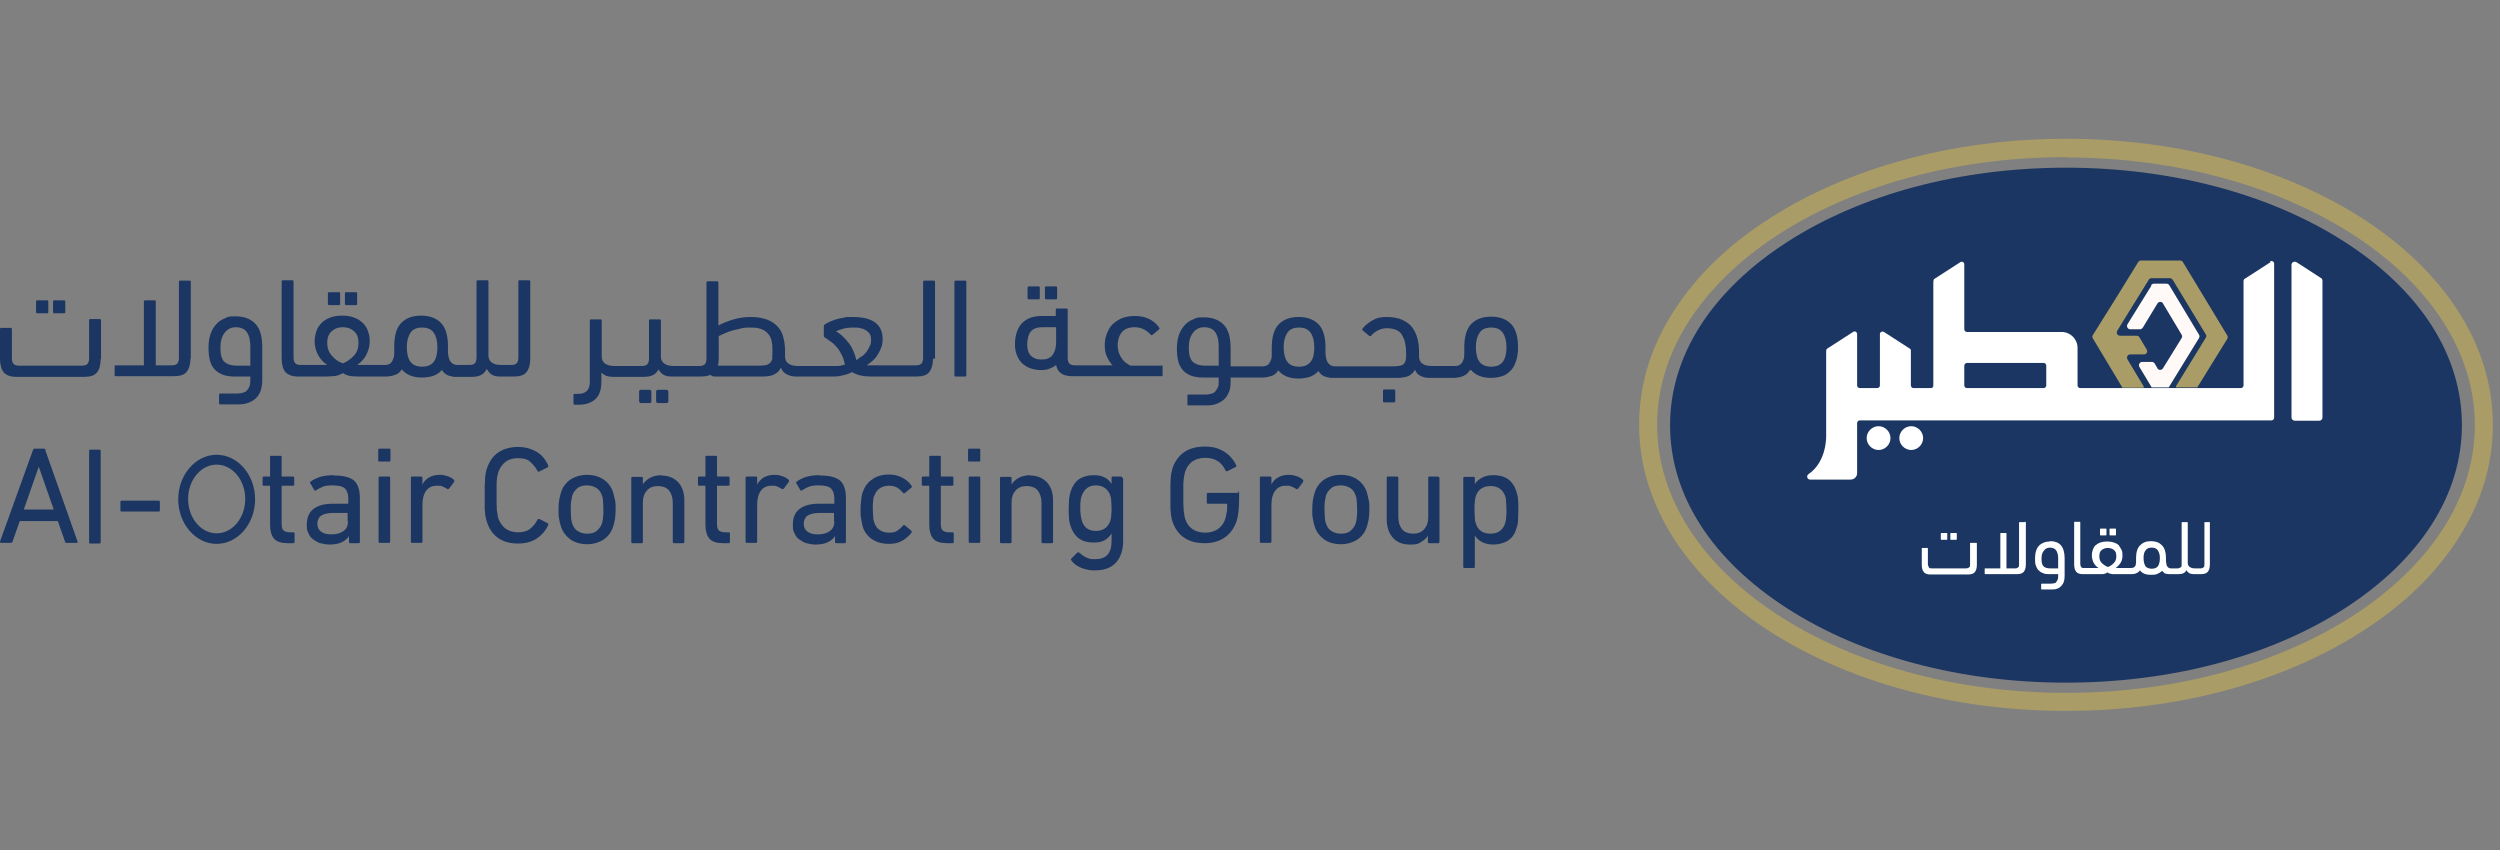 <?xml version="1.0" encoding="UTF-8"?>
<svg id="Layer_1" xmlns="http://www.w3.org/2000/svg" version="1.1" viewBox="0 0 735 250">
  <rect x="0" y="0" width="735" height="250" fill="#808080" stroke="none"/>
  <!-- Generator: Adobe Illustrator 29.3.1, SVG Export Plug-In . SVG Version: 2.1.0 Build 151)  -->
  <defs>
    <style>
      .st0 {
        fill: #a99c67;
      }

      .st1 {
        fill: #fff9f8;
      }

      .st2 {
        fill: #fff;
      }

      .st3 {
        fill: #1b3662;
      }
    </style>
  </defs>
  <g>
    <path class="st3" d="M607.4,200.7c-30.9,0-60-7.7-81.9-21.8-22.3-14.3-34.5-33.4-34.5-53.9s12.3-39.6,34.5-53.9c21.9-14.1,51-21.8,81.9-21.8s60,7.7,81.9,21.8c22.3,14.3,34.5,33.4,34.5,53.9s-12.3,39.6-34.5,53.9c-21.9,14.1-51,21.8-81.9,21.8"/>
    <path class="st0" d="M607.4,40.8c-33.1,0-64.3,8.5-87.9,23.9-11.7,7.6-20.9,16.6-27.3,26.6-6.9,10.6-10.3,21.9-10.3,33.6s3.5,23,10.3,33.6c6.5,10,15.7,19,27.3,26.6,23.6,15.4,54.8,23.9,87.9,23.9s64.3-8.5,87.9-23.9c11.7-7.6,20.9-16.6,27.3-26.6,6.9-10.6,10.3-21.9,10.3-33.6s-3.5-23-10.3-33.6c-6.5-10-15.7-19-27.3-26.6-23.6-15.4-54.8-23.9-87.9-23.9M607.4,46.3c66.4,0,120.2,35.3,120.2,78.7s-53.8,78.7-120.2,78.7-120.2-35.3-120.2-78.8,53.8-78.7,120.2-78.7"/>
    <path class="st2" d="M682.3,81.7l-7.1-4.6c-.7-.4-1.5,0-1.5.8v44.8c0,.6.5,1,1,1h7.1c.6,0,1-.4,1-1v-40.2c0-.3-.2-.7-.5-.8"/>
    <path class="st2" d="M555.8,128.8c0,1.9-1.6,3.5-3.5,3.5s-3.5-1.6-3.5-3.5,1.6-3.5,3.5-3.5,3.5,1.6,3.5,3.5"/>
    <path class="st2" d="M565.4,128.8c0,1.9-1.6,3.5-3.5,3.5s-3.5-1.6-3.5-3.5,1.6-3.5,3.5-3.5,3.5,1.6,3.5,3.5"/>
    <path class="st2" d="M601.6,113.3c0,.4-.3.8-.8.8h-22.5c-.4,0-.8-.3-.8-.8v-5.8c0-.4.4-.8.8-.8h22.5c.4,0,.8.3.8.8v5.8ZM667.5,77.1l-7.6,4.9c-.2.1-.3.4-.3.6v30.7c0,.4-.3.8-.8.8h-47.2c-.4,0-.8-.3-.8-.8v-11c0-2.6-2.1-4.7-4.7-4.7h-27.8c-.4,0-.8-.3-.8-.8v-19.1c0-.6-.7-1-1.2-.6l-7.6,4.9c-.2.1-.3.4-.3,1.4v30c0,.4-.3.7-.7.7h-5.1c-.4,0-.8-.3-.8-.8v-10.2c0-.3-.1-.5-.3-.6l-7.6-4.9c-.5-.3-1.2,0-1.2.6v15.1c0,.4-.3.8-.8.8h-5.1c-.4,0-.8-.3-.8-.8v-15.1c0-.6-.7-1-1.2-.6l-7.6,4.9c-.2.1-.3.4-.3.6v24.7s.4,7.8-5.2,11.6c-.7.5-.4,1.6.5,1.6h11.9c1,0,1.9-.8,1.9-1.9v-14.7c0-.4.3-.8.8-.8h121c.4,0,.8-.3.8-.8v-45.3c0-.6-.7-1-1.2-.6"/>
    <path class="st0" d="M654.9,99.5l-8.9,14.4c0,0,0,0-.2,0h-5.9c-.1,0-.2-.2-.2-.3l8.8-14.3c.2-.3.2-.7,0-1l-9.7-16c-.2-.3-.5-.5-.8-.5h-5.5c-.3,0-.7.2-.8.5l-6.5,10.5-2.7,4.4c-.4.7,0,1.5.8,1.5h4.9c.3,0,.7.2.8.5l2.1,3.5c.4.7,0,1.5-.8,1.5h-4c-.8,0-1.2.8-.8,1.5l4.8,8c0,.1,0,.3-.2.3h-5.9c0,0-.1,0-.2,0l-8.7-14.5c-.2-.3-.2-.7,0-1l6.7-10.7,6.6-10.7c.2-.3.5-.5.8-.5h11.6c.3,0,.7.2.8.5l13,21.5c.2.3.2.7,0,1"/>
    <path class="st1" d="M632.5,84l-7,11.3c-.4.6,0,1.5.8,1.5h2.9c.3,0,.6-.2.8-.5l4.3-7.1c.4-.6,1.3-.6,1.6,0l5.5,9.2c.2.3.2.7,0,1l-5.5,8.9c-.4.6-1.3.6-1.6,0l-.8-1.4c-.2-.3-.5-.5-.8-.5h-2.9c-.7,0-1.2.8-.8,1.5l3.6,6s0,0,.1,0h4.8c0,0,.1,0,.1,0l8.9-14.5c.2-.3.2-.7,0-1l-8.7-14.5c-.2-.3-.5-.5-.8-.5h-3.8c-.3,0-.6.2-.8.5"/>
    <path class="st2" d="M580.8,159.6h-1.4c-.2,0-.2,0-.2.2v6.1c0,.5,0,.8-.3.9-.2.2-.5.3-.8.3h-10.2c-.4,0-.7,0-.8-.3s-.3-.5-.3-.9v-4.6c0-.1,0-.2-.2-.2h-1.4c-.2,0-.2,0-.2.2v4.7c0,1,.2,1.7.6,2.2.4.5,1.1.7,2,.7h10.9c1,0,1.7-.2,2.1-.7.4-.5.6-1.2.6-2.2v-6.2c0-.1,0-.2-.2-.2"/>
    <path class="st2" d="M570.8,158.7h1.5c.1,0,.2,0,.2-.2v-1.6c0-.1,0-.2-.2-.2h-1.5c-.1,0-.2,0-.2.2v1.6c0,.1,0,.2.2.2"/>
    <path class="st2" d="M573.6,158.7h1.5c.1,0,.2,0,.2-.2v-1.6c0-.1,0-.2-.2-.2h-1.5c-.1,0-.2,0-.2.2v1.6c0,.1,0,.2.2.2"/>
    <path class="st2" d="M595.2,153.5h-1.4c-.2,0-.2,0-.2.2v12.2c0,.5,0,.8-.3.9-.2.2-.4.3-.8.3h-2.6v-10.2c0-.2,0-.2-.2-.2h-1.4c-.1,0-.2,0-.2.2v10.2h-4.4c-.2,0-.2,0-.2.2v1.3c0,.1,0,.2.2.2h9.3c.9,0,1.6-.2,2-.7s.6-1.2.6-2.2v-12.3c0-.1,0-.2-.2-.2"/>
    <path class="st2" d="M605,167.1h-2.3c-.8,0-1.5-.2-1.9-.6-.4-.4-.6-1.1-.6-2.2s.2-1.8.7-2.4c.4-.6,1-.9,1.8-.9s1.5.3,1.8.8c.4.6.6,1.3.6,2.3v3h0ZM602.6,159.2c-.6,0-1.2.1-1.7.3-.5.2-1,.5-1.4.9-.4.4-.7.9-.9,1.6-.2.6-.3,1.4-.3,2.2s0,1.6.3,2.2c.2.6.5,1.1.9,1.4.4.4.8.6,1.4.8.5.2,1.1.2,1.8.2h2.4v.6c0,.4,0,.8-.2,1.1s-.3.5-.4.7c-.2.2-.4.3-.7.3s-.5.1-.8.1h-2.7c-.1,0-.2,0-.2.2v1.3c0,.1,0,.2.2.2h2.8c.6,0,1.1,0,1.6-.2.5-.1.9-.4,1.2-.7s.6-.7.8-1.2.3-1.1.3-1.8v-5.3c0-1.7-.4-3-1.1-3.8s-1.8-1.2-3.1-1.2"/>
    <path class="st2" d="M620.4,157.4h1.5c.1,0,.2,0,.2-.2v-1.6c0-.1,0-.2-.2-.2h-1.5c-.1,0-.2,0-.2.2v1.6c0,.1,0,.2.2.2"/>
    <path class="st2" d="M617.6,157.4h1.5c.1,0,.2,0,.2-.2v-1.6c0-.1,0-.2-.2-.2h-1.5c-.1,0-.2,0-.2.2v1.6c0,.1,0,.2.2.2"/>
    <path class="st2" d="M634.4,166.5c-.4.5-1,.7-1.8.7s-1.5-.3-1.8-.7-.6-1.3-.6-2.4.2-1.8.6-2.3c.4-.6,1-.8,1.8-.8s1.5.3,1.8.8c.4.6.6,1.3.6,2.3s-.2,1.9-.6,2.4M619.7,166.7c-.7-.3-1.3-.7-1.8-1.2s-.7-1.2-.7-2,.2-1.4.7-1.8c.5-.4,1.1-.6,1.8-.6s1.3.2,1.8.6c.5.4.7,1,.7,1.8s-.2,1.5-.7,2c-.5.5-1.1,1-1.8,1.2M649.7,153.5h-1.4c-.2,0-.2,0-.2.2v12.2c0,.5,0,.8-.3.9-.2.2-.4.3-.8.3h-1.7c-.6,0-1.1-.1-1.5-.4s-.6-.6-.6-1.2v-11.8c0-.1,0-.2-.2-.2h-1.4c-.1,0-.2,0-.2.2v12.2c0,.5,0,.8-.3.9s-.4.3-.8.3h-2.1c-.3,0-.6-.1-.9-.4-.3-.3-.4-.8-.5-1.6,0-.2,0-.3,0-.5s0-.3,0-.5c0-1.7-.4-3-1.2-3.8s-1.8-1.2-3.2-1.2-2.4.4-3.2,1.2-1.2,2-1.2,3.8v.5c0,.1,0,.3,0,.4,0,.4,0,.7-.1,1,0,.3-.2.5-.3.6s-.3.3-.5.3-.3.1-.5.1h-4.3c-.1,0-.3,0-.3,0,.6-.4,1.1-1,1.5-1.6.4-.7.5-1.4.5-2.1s0-1.2-.3-1.7-.5-.9-.8-1.3c-.4-.4-.8-.6-1.4-.8-.6-.2-1.2-.3-2-.3s-1.4.1-2,.3c-.6.2-1,.5-1.4.8s-.6.8-.8,1.3-.3,1.1-.3,1.7.2,1.5.5,2.1c.4.7.8,1.2,1.5,1.6h-4.3c-.4,0-.7,0-.8-.3-.2-.2-.3-.5-.3-.9v-12.2c0-.1,0-.2-.2-.2h-1.4c-.2,0-.2,0-.2.2v12.3c0,1,.2,1.7.6,2.2.4.5,1.1.7,2,.7h4.1c.4,0,.9,0,1.5,0,.6,0,1.1-.2,1.6-.5.4.3.9.4,1.4.5.5,0,1,0,1.5,0h4c.4,0,.9,0,1.4-.2s.9-.4,1.2-.9c.4.4.8.8,1.4,1,.5.2,1.2.3,1.9.3s1.3,0,1.9-.3c.5-.2,1-.5,1.4-.9.1.2.3.4.5.6s.4.3.7.3.5.1.7.1c.2,0,.5,0,.7,0h2.2c1.2,0,2-.4,2.3-1.2.2.4.5.7.8.9.4.2.8.3,1.3.3h2.2c.9,0,1.6-.2,2-.7s.6-1.2.6-2.2v-12.3c0-.1,0-.2-.2-.2"/>
  </g>
  <g>
    <path class="st3" d="M29.7,105.5v-11.3c0-.3-.1-.4-.4-.4h-2.7c-.3,0-.4.1-.4.4v11.1c0,.8-.2,1.4-.5,1.7s-.8.5-1.6.5H5.5c-.7,0-1.2-.2-1.5-.5-.3-.3-.5-.9-.5-1.7v-8.5c0-.3-.1-.4-.4-.4H.4c-.3,0-.4.1-.4.4v8.7c0,1.8.4,3.1,1.1,4,.7.8,2,1.3,3.7,1.3h19.9c1.8,0,3.1-.4,3.8-1.3.7-.8,1.1-2.2,1.1-4"/>
    <path class="st3" d="M11,92.1h2.8c.3,0,.4-.1.4-.4v-3c0-.3-.1-.4-.4-.4h-2.8c-.3,0-.4.1-.4.4v3c0,.3.1.4.4.4"/>
    <path class="st3" d="M16,92.1h2.8c.3,0,.4-.1.4-.4v-3c0-.3-.1-.4-.4-.4h-2.8c-.3,0-.4.1-.4.4v3c0,.3.1.4.4.4"/>
    <path class="st3" d="M56.1,105.5v-22.6c0-.3-.1-.4-.4-.4h-2.7c-.3,0-.4.1-.4.4v22.3c0,.8-.2,1.4-.5,1.7s-.8.5-1.5.5h-4.8v-18.7c0-.3-.1-.4-.4-.4h-2.7c-.3,0-.4.1-.4.4v18.7h-8.2c-.3,0-.4.1-.4.4v2.4c0,.3.1.4.4.4h17.1c1.7,0,3-.4,3.7-1.3s1.1-2.2,1.1-4"/>
    <path class="st3" d="M73.7,107.5h-4.2c-1.5,0-2.7-.4-3.5-1.1s-1.2-2.1-1.2-4.1.4-3.3,1.2-4.4,1.9-1.7,3.3-1.7,2.7.5,3.3,1.5c.7,1,1,2.4,1,4.3v5.4h0ZM76.6,115c.3-.9.5-2,.5-3.3v-9.7c0-3.2-.7-5.5-2.1-6.9s-3.3-2.1-5.8-2.1-2.1.2-3.1.6c-1,.4-1.8.9-2.5,1.7-.7.8-1.3,1.7-1.7,2.9-.4,1.2-.6,2.5-.6,4.1s.2,2.9.5,4,.9,1.9,1.6,2.6c.7.6,1.5,1.1,2.5,1.4,1,.3,2.1.4,3.3.4h4.4v1.1c0,.8-.1,1.4-.3,1.9-.2.5-.5.9-.8,1.2-.3.3-.8.5-1.2.6-.5.1-1,.2-1.5.2h-5c-.3,0-.4.1-.4.4v2.4c0,.3.1.4.4.4h5.1c1.1,0,2.1-.1,2.9-.4.9-.3,1.6-.7,2.3-1.3s1.1-1.3,1.5-2.2"/>
    <path class="st3" d="M101.8,89.7h2.8c.3,0,.4-.1.4-.4v-3c0-.3-.1-.4-.4-.4h-2.8c-.3,0-.4.1-.4.4v3c0,.3.1.4.4.4"/>
    <path class="st3" d="M96.8,89.7h2.8c.3,0,.4-.1.4-.4v-3c0-.3-.1-.4-.4-.4h-2.8c-.3,0-.4.1-.4.4v3c0,.3.1.4.4.4"/>
    <path class="st3" d="M127.5,106.4c-.7.9-1.8,1.4-3.4,1.4s-2.7-.5-3.4-1.4-1.1-2.4-1.1-4.3.4-3.2,1.1-4.3c.7-1,1.8-1.5,3.4-1.5s2.7.5,3.4,1.5c.7,1,1.1,2.4,1.1,4.3s-.4,3.4-1.1,4.3M100.7,106.8c-1.3-.5-2.3-1.2-3.2-2.3-.9-1-1.3-2.3-1.3-3.7s.4-2.6,1.3-3.4c.9-.8,1.9-1.2,3.3-1.2s2.4.4,3.3,1.2c.9.8,1.3,1.9,1.3,3.4s-.4,2.7-1.3,3.7c-.9,1-2,1.8-3.2,2.3M143.2,108.6c.4.7.9,1.3,1.5,1.6.7.4,1.4.5,2.3.5h4.1c1.7,0,3-.4,3.7-1.3s1.1-2.2,1.1-4v-22.6c0-.3-.1-.4-.4-.4h-2.7c-.3,0-.4.1-.4.4v22.3c0,.8-.2,1.4-.5,1.7s-.8.5-1.5.5h-3.1c-1.1,0-2-.2-2.7-.7-.7-.5-1-1.2-1-2.1v-21.7c0-.3-.1-.4-.4-.4h-2.7c-.3,0-.4.1-.4.4v22.3c0,.8-.2,1.4-.5,1.7-.3.3-.8.5-1.5.5h-3.8c-.6,0-1.2-.3-1.7-.8-.5-.5-.8-1.5-.9-2.9,0-.3,0-.6,0-.9s0-.6,0-.9c0-3.2-.7-5.5-2.1-6.9-1.4-1.4-3.3-2.1-5.8-2.1s-4.4.7-5.8,2.1c-1.4,1.4-2.1,3.7-2.1,6.9v.9c0,.3,0,.5,0,.8,0,.7,0,1.3-.2,1.8-.2.5-.4.9-.6,1.2-.3.3-.5.5-.8.6-.3.1-.6.2-.9.2h-7.8c-.3,0-.5,0-.6,0,1.2-.8,2.1-1.8,2.7-3,.6-1.2,1-2.5,1-3.9s-.2-2.1-.5-3c-.3-.9-.8-1.7-1.5-2.4s-1.5-1.2-2.5-1.6-2.2-.6-3.6-.6-2.6.2-3.6.6-1.9.9-2.5,1.6c-.7.7-1.2,1.5-1.5,2.4-.3.9-.5,1.9-.5,3s.3,2.7,1,3.9c.6,1.2,1.5,2.2,2.7,3h-7.9c-.7,0-1.2-.2-1.5-.5s-.5-.9-.5-1.7v-22.3c0-.3-.1-.4-.4-.4h-2.7c-.3,0-.4.1-.4.4v22.6c0,1.8.4,3.1,1.1,4,.8.8,2,1.3,3.7,1.3h7.5c.8,0,1.7,0,2.8-.1,1,0,2-.4,2.9-.9.8.5,1.6.8,2.5.9s1.8.1,2.8.1h7.3c.8,0,1.6-.1,2.5-.4.9-.2,1.7-.8,2.2-1.7.7.8,1.5,1.4,2.5,1.8,1,.4,2.1.6,3.4.6s2.4-.2,3.4-.5c1-.4,1.8-.9,2.5-1.7.3.4.6.8,1,1.1.4.3.8.5,1.2.6s.9.2,1.3.3c.4,0,.9,0,1.2,0h4.1c2.2,0,3.6-.7,4.3-2.2"/>
    <rect class="st3" x="192.9" y="114.6" width="3.6" height="3.9" rx=".5" ry=".5"/>
    <rect class="st3" x="187.9" y="114.6" width="3.6" height="3.9" rx=".5" ry=".5"/>
    <path class="st3" d="M253.2,104.8c-.5.4-1,.8-1.4,1.1-.5-2-1.2-3.7-2.3-5.1-1.1-1.4-2.3-2.6-3.7-3.4.3-.2.9-.4,1.9-.7.9-.3,2-.4,3.3-.4s1.4,0,2,.2c.6.1,1.1.3,1.6.6.4.3.8.6,1.1,1.1.3.4.4,1,.4,1.7s-.1,1.3-.4,1.9-.6,1.2-1,1.7c-.4.5-.9,1-1.4,1.4M227.1,105.1c0,.6-.3,1.1-.6,1.5-.3.3-.7.6-1.2.7-.5.1-1.1.2-1.9.2h-12.3c.1-.6.2-1.3.2-2v-6.7c.6-.3,1.3-.6,2-.9.7-.3,1.5-.6,2.3-.8.8-.2,1.6-.4,2.5-.6.9-.2,1.7-.2,2.5-.2,1.2,0,2.3.1,3.1.4.8.3,1.5.7,2,1.3.5.5.9,1.2,1.1,2s.3,1.7.3,2.7,0,1.8-.1,2.4M274.9,105.5v-22.6c0-.3-.1-.4-.4-.4h-2.7c-.3,0-.4.1-.4.4v22.3c0,.8-.2,1.4-.5,1.7s-.8.5-1.5.5h-14c-.2,0-.4,0-.6,0,.5-.3,1.1-.8,1.7-1.3.6-.5,1.1-1.1,1.5-1.8.5-.7.8-1.4,1.1-2.2.3-.8.4-1.7.4-2.5,0-2-.7-3.6-2.1-4.7s-3.6-1.7-6.6-1.7-1.8,0-2.7.2c-.9.1-1.6.3-2.3.5-.7.2-1.3.5-1.9.7-.5.3-1,.5-1.3.7-.3.2-.4.4-.4.8v2.5c0,.1,0,.3.1.4,0,.1.2.3.5.4.6.4,1.2.9,1.8,1.3.6.4,1.1,1,1.6,1.6.5.6.9,1.3,1.3,2.1.4.8.7,1.7.9,2.8-.8.2-1.5.4-2.1.4s-1.1,0-1.4,0h-10.4c-1.1,0-2-.2-2.7-.7-.7-.5-1-1.2-1-2.1s0-.5,0-.8c0-.3,0-.7,0-1,0-1.3-.2-2.6-.5-3.8-.3-1.2-.8-2.2-1.6-3.1-.8-.9-1.8-1.6-3.1-2.1-1.3-.5-2.9-.8-4.8-.8s-3.4.2-5.1.7c-1.7.5-3.2,1.1-4.5,1.8v-12.6c0-.3-.1-.4-.4-.4h-2.7c-.3,0-.4.1-.4.4v22.3c0,.8-.2,1.4-.5,1.7-.3.3-.8.5-1.5.5h-7.7c-1.1,0-2-.2-2.7-.7-.7-.5-1-1.2-1-2.1v-10.5c0-.3-.1-.4-.4-.4h-2.7c-.3,0-.4.1-.4.4v11.1c0,.8-.2,1.4-.5,1.7-.3.3-.8.5-1.5.5h-2.8c0,0,0,0-.1,0,0,0,0,0-.2,0h-5.1c-1.1,0-2-.2-2.7-.7-.7-.5-1-1.2-1-2.1v-10.5c0-.3-.1-.4-.4-.4h-2.7c-.3,0-.4.1-.4.4v18c0,2.3-1.1,3.5-3.4,3.5h-1c-.3,0-.4.1-.4.4v2.4c0,.3.1.4.4.4h1.1c2.2,0,3.8-.6,5-1.7s1.7-2.9,1.7-5.1v-2.7c.8.9,1.9,1.3,3.3,1.3h9.2c2.2,0,3.6-.7,4.3-2.2.4.7.9,1.3,1.5,1.6.7.4,1.4.5,2.3.5h8.7c1.2,0,2.1-.2,2.8-.5.3.4.7.5,1.4.5h14c1.4,0,2.5-.2,3.3-.6s1.5-1,2-2c.3.8.8,1.5,1.6,1.9.8.4,1.6.7,2.6.7h11.1c.8,0,1.7,0,2.7-.3,1-.2,2-.5,2.9-1,.8.5,1.7.8,2.5,1,.9.2,1.8.3,2.8.3h13.7c1.7,0,3-.4,3.7-1.3s1.1-2.2,1.1-4"/>
    <path class="st3" d="M283.7,82.5h-2.7c-.3,0-.4.1-.4.4v27.4c0,.3.1.4.4.4h2.7c.3,0,.4-.1.4-.4v-27.4c0-.3-.1-.4-.4-.4"/>
    <path class="st3" d="M307.6,88h2.8c.3,0,.4-.1.4-.4v-3c0-.3-.1-.4-.4-.4h-2.8c-.3,0-.4.1-.4.4v3c0,.3.1.4.4.4"/>
    <path class="st3" d="M302.5,88h2.8c.3,0,.4-.1.4-.4v-3c0-.3-.1-.4-.4-.4h-2.8c-.3,0-.4.1-.4.4v3c0,.3.1.4.4.4"/>
    <path class="st3" d="M310.5,100.4c0,1.7-.3,2.9-1,3.9s-1.8,1.4-3.3,1.4-2.3-.4-3.1-1.1c-.7-.7-1.1-1.8-1.1-3.3s.4-3.2,1.2-4,1.9-1.1,3.2-1.1h4.1v4.1h0ZM341.5,107.5h-9c-.3,0-.6-.2-1-.5s-.9-.6-1.3-1.1c-.4-.5-.8-1.1-1.1-1.8-.3-.7-.5-1.6-.5-2.6,0-1.5.4-2.8,1.2-3.8.8-1,2.1-1.5,3.8-1.5s3.4.7,4.7,2.2c.2.2.4.2.6,0l1.8-1.5c.2-.2.3-.4.1-.6-.7-1-1.7-1.9-2.9-2.5s-2.6-.9-4.2-.9-3.3.3-4.4.9-2.1,1.3-2.7,2.1-1.1,1.8-1.4,2.8c-.3,1-.4,1.9-.4,2.8,0,1.4.2,2.5.7,3.5s1,1.8,1.6,2.4h-11.2c-.7,0-1.2-.2-1.5-.5s-.5-.9-.5-1.7v-14.1c0-.3-.1-.4-.4-.4h-2.7c-.3,0-.4.1-.4.4v1.8h-4.1c-1,0-2,.1-3,.4-1,.3-1.8.8-2.5,1.4-.7.6-1.3,1.5-1.7,2.5s-.7,2.3-.7,3.9.2,2.4.6,3.4.9,1.7,1.6,2.4c.7.6,1.5,1.1,2.4,1.4s1.9.5,3,.5,1.8-.1,2.5-.4c.8-.3,1.4-.6,2-1.1.2,1.2.8,2,1.5,2.5.8.5,1.8.8,3.2.8h26.2c.3,0,.4-.1.4-.4v-2.4c0-.3-.1-.4-.4-.4"/>
    <path class="st3" d="M410.2,117.9v-3c0-.3-.1-.4-.4-.4h-2.8c-.3,0-.4.1-.4.4v3c0,.3.1.4.4.4h2.8c.3,0,.4-.1.4-.4"/>
    <path class="st3" d="M385.3,106.4c-.7.9-1.8,1.4-3.4,1.4s-2.7-.5-3.4-1.4c-.7-.9-1.1-2.4-1.1-4.3s.4-3.2,1.1-4.3c.7-1,1.8-1.5,3.4-1.5s2.7.5,3.4,1.5c.7,1,1.1,2.4,1.1,4.3s-.3,3.4-1.1,4.3M358.4,107.5h-4.2c-1.5,0-2.7-.4-3.5-1.1-.8-.8-1.2-2.1-1.2-4.1s.4-3.3,1.2-4.4,1.9-1.7,3.3-1.7,2.7.5,3.3,1.5c.7,1,1,2.4,1,4.3v5.4h0ZM435,97.8c.7-1,1.8-1.5,3.4-1.5s2.7.5,3.4,1.5c.7,1,1.1,2.4,1.1,4.3s-.4,3.4-1.1,4.3c-.7.9-1.8,1.4-3.4,1.4s-2.7-.5-3.4-1.4-1.1-2.4-1.1-4.3.4-3.2,1.1-4.3M432.4,108.7c.7.8,1.5,1.4,2.5,1.8,1,.4,2.1.6,3.4.6s2.3-.2,3.3-.5c1-.3,1.8-.9,2.5-1.6.7-.7,1.2-1.6,1.6-2.8.4-1.1.6-2.5.6-4.1,0-3.2-.7-5.5-2.1-6.9s-3.3-2.1-5.8-2.1-4.4.7-5.8,2.1c-1.4,1.4-2.1,3.7-2.1,6.9v.9c0,.3,0,.5,0,.8,0,.7,0,1.3-.2,1.8-.2.5-.3.9-.6,1.2-.3.3-.5.5-.8.6-.3.1-.6.2-.9.2h-7.1c-1.1,0-2-.2-2.6-.6-.7-.4-1-1.1-1.1-1.9,0-.2,0-.4,0-.7,0-.2,0-.5,0-.7,0-1.4-.1-2.7-.4-3.9-.3-1.3-.8-2.4-1.5-3.4s-1.7-1.7-2.9-2.3c-1.2-.6-2.8-.9-4.7-.9s-3.1.3-4.2,1c-1.1.6-2.1,1.4-2.9,2.4-.2.2-.1.4.1.6l1.8,1.5c.2.2.4.2.6,0,.6-.7,1.3-1.2,2.1-1.6.8-.4,1.6-.6,2.6-.6s2,.2,2.7.5c.7.3,1.3.8,1.7,1.5s.7,1.4.9,2.3.3,1.9.3,3,0,1.4-.1,1.9c0,.5-.3.9-.5,1.2-.2.3-.6.5-1.1.6-.5.1-1.1.2-1.9.2h-17.5c-.6,0-1.2-.3-1.7-.8-.5-.5-.8-1.5-.9-2.9,0-.3,0-.6,0-.9,0-.3,0-.6,0-.9,0-3.2-.7-5.5-2.1-6.9s-3.3-2.1-5.8-2.1-4.4.7-5.8,2.1-2.1,3.7-2.1,6.9v.9c0,.3,0,.5,0,.8,0,.7,0,1.3-.2,1.8-.2.5-.4.9-.6,1.2-.2.3-.5.5-.8.6-.3.1-.6.2-.9.2h-9.6v-5.4c0-3.2-.7-5.5-2.1-6.9-1.4-1.4-3.3-2.1-5.8-2.1s-2.1.2-3.1.6c-1,.4-1.8.9-2.5,1.7-.7.8-1.3,1.7-1.7,2.9-.4,1.2-.6,2.5-.6,4.1s.2,2.9.5,4c.4,1.1.9,1.9,1.6,2.6.7.6,1.5,1.1,2.5,1.4,1,.3,2.1.4,3.3.4h4.4v1.1c0,.8,0,1.4-.3,1.9s-.5.9-.8,1.2c-.3.3-.8.5-1.2.6s-1,.2-1.5.2h-5c-.3,0-.4.1-.4.4v2.4c0,.3.1.4.4.4h5.1c1.1,0,2.1-.1,2.9-.4s1.6-.7,2.3-1.3,1.1-1.3,1.5-2.2.5-2,.5-3.3v-1h9.3c.8,0,1.6-.1,2.5-.4.9-.2,1.7-.8,2.2-1.7.7.8,1.5,1.4,2.5,1.8,1,.4,2.1.6,3.4.6s2.4-.2,3.4-.5c1-.4,1.8-.9,2.5-1.7.3.4.6.8,1,1.1s.8.5,1.2.6.9.2,1.3.3c.4,0,.9,0,1.2,0h18.5c1.3,0,2.3-.2,3.2-.5.9-.4,1.5-1,2-1.9.3.8.8,1.4,1.6,1.8.8.4,1.6.6,2.5.6h7.2c.8,0,1.6-.1,2.5-.4s1.7-.8,2.2-1.7"/>
    <path class="st3" d="M7,149.8l4.4-12.6h0l4.4,12.6H7ZM13.4,132.3c0-.3-.3-.4-.5-.4h-2.7c-.2,0-.4.1-.5.4L0,159.2c0,.3,0,.4.3.4h2.9c.2,0,.4-.1.5-.4l2.1-6h11.2l2.1,6c0,.3.3.4.5.4h2.9c.3,0,.4-.1.3-.4l-9.5-26.9h0Z"/>
    <path class="st3" d="M46.6,147.2h-10.8c-.3,0-.4.1-.4.4v2.4c0,.3.1.4.4.4h10.8c.3,0,.4-.1.4-.4v-2.4c0-.3-.1-.4-.4-.4"/>
    <path class="st3" d="M86.1,140.1h-3.1c-.2,0-.2,0-.2-.2v-5.5c0-.3-.1-.4-.4-.4h-2.6c-.3,0-.4.1-.4.4v5.5c0,.2,0,.2-.2.2h-1.6c-.3,0-.4.1-.4.4v1.9c0,.3.1.4.4.4h1.6c.2,0,.2,0,.2.2v11.2c0,1.9.4,3.3,1.2,4.2.8.9,2.2,1.3,4.1,1.3h1.5c.3,0,.4-.1.4-.4v-2.4c0-.3-.1-.4-.4-.4h-.9c-.9,0-1.5-.2-1.9-.5-.4-.3-.6-1-.6-2v-11c0-.2,0-.2.2-.2h3.1c.3,0,.4-.1.4-.4v-1.9c0-.3-.1-.4-.4-.4"/>
    <path class="st3" d="M102.3,153.3c0,1.2-.4,2.2-1.3,2.8-.9.7-2.1,1-3.6,1s-2.3-.3-3-.8c-.7-.5-1.1-1.3-1.1-2.3s.4-1.9,1.1-2.4c.8-.5,2-.8,3.7-.8h3.9c.2,0,.2,0,.2.2v2.2h0ZM98,139.7c-1.5,0-2.8.2-3.9.5-1.1.4-2,.8-2.8,1.4-.2.2-.2.4,0,.6l1.1,1.9c.1.2.3.2.6,0,.6-.4,1.2-.7,1.9-1,.7-.3,1.7-.4,2.8-.4,1.8,0,3.1.3,3.7.9.6.6,1,1.6,1,2.9v1.4c0,.2,0,.2-.2.2h-4.4c-2.4,0-4.3.5-5.6,1.5-1.3,1-2,2.5-2,4.6s.2,1.8.5,2.6.8,1.4,1.4,1.8,1.3.9,2.1,1.1,1.7.4,2.6.4c1.5,0,2.7-.2,3.7-.7,1-.5,1.7-1.1,2.1-1.8h0v1.7c0,.3.1.4.4.4h2.4c.3,0,.4-.1.4-.4v-12.9c0-2.4-.6-4.1-1.7-5.1-1.2-1-3.1-1.5-5.9-1.5"/>
    <path class="st3" d="M114.4,131.9h-2.8c-.3,0-.4.1-.4.4v3c0,.3.1.4.4.4h2.8c.3,0,.4-.1.4-.4v-3c0-.3-.1-.4-.4-.4"/>
    <path class="st3" d="M114.3,140.1h-2.6c-.3,0-.4.1-.4.4v18.7c0,.3.1.4.4.4h2.6c.3,0,.4-.1.4-.4v-18.7c0-.3-.1-.4-.4-.4"/>
    <path class="st3" d="M131.5,140c-.7-.3-1.4-.4-2.2-.4-1.3,0-2.4.3-3.2.8-.9.5-1.5,1.2-1.9,2.1h0v-2c0-.3-.1-.4-.4-.4h-2.6c-.3,0-.4.1-.4.4v18.7c0,.3.1.4.4.4h2.6c.3,0,.4-.1.4-.4v-10.7c0-1.7.3-3.1,1-4.1s1.7-1.6,3.2-1.6,1.1,0,1.6.2,1,.4,1.4.7c.2.2.4.1.6,0l1.5-2c.1-.2.1-.4,0-.6-.5-.5-1.1-.8-1.8-1.1"/>
    <path class="st3" d="M146.1,141.1c0-.5,0-.9.2-1.3,0-.3.1-.7.2-1,.5-1.3,1.2-2.3,2.1-3s2.1-1.1,3.7-1.1,2.7.3,3.5,1,1.6,1.6,2.2,2.7c.1.3.3.3.6.2l2.4-1.2c.2-.1.2-.3.2-.5-.8-1.8-1.9-3.2-3.5-4.1s-3.3-1.4-5.4-1.4-4.2.5-5.8,1.6c-1.6,1.1-2.7,2.7-3.4,4.9-.1.4-.3.8-.3,1.2s-.2.9-.2,1.5c0,.6,0,1.3-.1,2.1,0,.8,0,1.8,0,2.9s0,2.1,0,2.9c0,.8,0,1.5.1,2.1,0,.6.1,1.1.2,1.5s.2.8.3,1.2c.7,2.2,1.8,3.8,3.4,4.9,1.6,1.1,3.5,1.6,5.8,1.6s3.9-.5,5.4-1.4c1.5-1,2.7-2.3,3.5-4.1,0-.2,0-.4-.2-.5l-2.4-1.2c-.3-.1-.5,0-.6.2-.5,1.1-1.3,2-2.2,2.7s-2.1,1-3.5,1-2.7-.4-3.7-1.1c-.9-.7-1.6-1.7-2.1-3,0-.3-.2-.6-.2-.9,0-.3-.1-.8-.2-1.3s0-1.1-.1-1.9c0-.8,0-1.7,0-2.8s0-2,0-2.8c0-.7,0-1.4.1-1.9"/>
    <path class="st3" d="M177.3,152.1c0,.6-.2,1.1-.3,1.7-.3,1-.9,1.7-1.6,2.3s-1.7.8-2.8.8-2-.3-2.8-.8-1.3-1.3-1.6-2.3c-.2-.5-.3-1.1-.3-1.7,0-.6-.1-1.4-.1-2.3s0-1.7.1-2.3.2-1.1.3-1.7c.3-1,.9-1.7,1.6-2.3s1.7-.8,2.8-.8,2,.3,2.8.8,1.3,1.3,1.6,2.3c.2.5.3,1.1.3,1.7,0,.6.1,1.3.1,2.3s0,1.7-.1,2.3M180.3,144.9c-.5-1.7-1.5-3-2.8-3.9-1.3-.9-3-1.4-4.9-1.4s-3.5.5-4.9,1.4c-1.3.9-2.3,2.2-2.8,3.9-.2.7-.4,1.4-.5,2.1s-.2,1.7-.2,2.8,0,2.1.2,2.8c.1.8.3,1.5.5,2.1.5,1.7,1.5,2.9,2.8,3.9,1.3.9,3,1.4,4.9,1.4s3.5-.5,4.9-1.4c1.3-.9,2.3-2.2,2.8-3.9.2-.7.4-1.4.5-2.1.1-.7.2-1.7.2-2.8s0-2.1-.2-2.8-.3-1.4-.5-2.1"/>
    <path class="st3" d="M194.5,139.7c-1.3,0-2.5.3-3.4.8-.9.5-1.6,1.1-2.1,1.9h0v-1.8c0-.3-.1-.4-.4-.4h-2.6c-.3,0-.4.1-.4.4v18.7c0,.3.1.4.4.4h2.6c.3,0,.4-.1.4-.4v-11.6c0-1.5.4-2.6,1.2-3.5.8-.9,1.9-1.3,3.2-1.3s2.6.4,3.3,1.3c.7.9,1.1,2.1,1.1,3.7v11.4c0,.3.1.4.4.4h2.6c.3,0,.4-.1.4-.4v-12.2c0-2.2-.6-4-1.8-5.3-1.2-1.3-2.9-2-5-2"/>
    <path class="st3" d="M214.1,140.1h-3.1c-.2,0-.2,0-.2-.2v-5.5c0-.3-.1-.4-.4-.4h-2.6c-.3,0-.4.1-.4.4v5.5c0,.2,0,.2-.2.2h-1.6c-.3,0-.4.1-.4.4v1.9c0,.3.1.4.4.4h1.6c.2,0,.2,0,.2.2v11.2c0,1.9.4,3.3,1.2,4.2.8.9,2.2,1.3,4.1,1.3h1.5c.3,0,.4-.1.4-.4v-2.4c0-.3-.1-.4-.4-.4h-.9c-.9,0-1.5-.2-1.9-.5-.4-.3-.6-1-.6-2v-11c0-.2,0-.2.2-.2h3.1c.3,0,.4-.1.4-.4v-1.9c0-.3-.1-.4-.4-.4"/>
    <path class="st3" d="M229.9,140c-.7-.3-1.4-.4-2.2-.4-1.3,0-2.4.3-3.2.8s-1.5,1.2-1.9,2.1h0v-2c0-.3-.1-.4-.4-.4h-2.6c-.3,0-.4.1-.4.4v18.7c0,.3.1.4.4.4h2.6c.3,0,.4-.1.4-.4v-10.7c0-1.7.3-3.1,1-4.1s1.7-1.6,3.2-1.6,1.1,0,1.6.2c.5.2,1,.4,1.4.7.2.2.4.1.6,0l1.5-2c.1-.2.1-.4,0-.6-.5-.5-1.1-.8-1.8-1.1"/>
    <path class="st3" d="M245.3,153.3c0,1.2-.4,2.2-1.3,2.8-.9.7-2.1,1-3.6,1s-2.3-.3-3-.8c-.7-.5-1.1-1.3-1.1-2.3s.4-1.9,1.1-2.4c.8-.5,2-.8,3.7-.8h3.9c.2,0,.2,0,.2.2v2.2h0ZM240.9,139.7c-1.5,0-2.8.2-3.9.5-1.1.4-2,.8-2.8,1.4-.2.2-.2.4,0,.6l1.1,1.9c.1.2.3.2.6,0,.6-.4,1.2-.7,1.9-1,.7-.3,1.7-.4,2.8-.4,1.8,0,3.1.3,3.7.9.6.6,1,1.6,1,2.9v1.4c0,.2,0,.2-.2.2h-4.4c-2.4,0-4.3.5-5.6,1.5-1.3,1-2,2.5-2,4.6s.2,1.8.5,2.6.8,1.4,1.4,1.8,1.3.9,2.1,1.1c.8.2,1.7.4,2.6.4,1.5,0,2.7-.2,3.7-.7,1-.5,1.7-1.1,2.1-1.8h0v1.7c0,.3.1.4.4.4h2.4c.3,0,.4-.1.4-.4v-12.9c0-2.4-.6-4.1-1.7-5.1-1.2-1-3.1-1.5-5.9-1.5"/>
    <path class="st3" d="M257,145.9c.3-1,.9-1.8,1.6-2.3s1.7-.8,2.7-.8,1.8.2,2.4.5c.6.4,1.2.9,1.8,1.6.2.2.4.2.6,0l1.8-1.5c.2-.2.3-.4.1-.6-.7-1-1.6-1.8-2.8-2.4s-2.4-.9-3.9-.9-3.5.4-4.8,1.4c-1.4.9-2.3,2.2-2.9,3.9-.2.6-.3,1.3-.4,2.1-.1.8-.2,1.7-.2,2.8s0,2.1.2,2.9c.1.8.3,1.5.4,2.1.5,1.7,1.5,3,2.9,3.9,1.4.9,3,1.3,4.8,1.3s2.8-.3,3.9-.9,2-1.4,2.8-2.4c.1-.2,0-.4-.1-.6l-1.8-1.5c-.2-.2-.4-.2-.6,0-.6.7-1.2,1.2-1.8,1.6s-1.4.5-2.4.5-2-.3-2.7-.8c-.8-.5-1.3-1.3-1.6-2.3-.2-.5-.3-1.1-.3-1.7,0-.6-.1-1.4-.1-2.3s0-1.6.1-2.2c0-.6.2-1.2.3-1.7"/>
    <path class="st3" d="M279.9,140.1h-3.1c-.2,0-.2,0-.2-.2v-5.5c0-.3-.1-.4-.4-.4h-2.6c-.3,0-.4.1-.4.4v5.5c0,.2,0,.2-.2.2h-1.6c-.3,0-.4.1-.4.4v1.9c0,.3.1.4.4.4h1.6c.2,0,.2,0,.2.2v11.2c0,1.9.4,3.3,1.2,4.2.8.9,2.2,1.3,4.1,1.3h1.5c.3,0,.4-.1.4-.4v-2.4c0-.3-.1-.4-.4-.4h-.9c-.9,0-1.5-.2-1.9-.5-.4-.3-.6-1-.6-2v-11c0-.2,0-.2.2-.2h3.1c.3,0,.4-.1.4-.4v-1.9c0-.3-.1-.4-.4-.4"/>
    <path class="st3" d="M287.8,131.9h-2.8c-.3,0-.4.1-.4.4v3c0,.3.1.4.4.4h2.8c.3,0,.4-.1.4-.4v-3c0-.3-.1-.4-.4-.4"/>
    <path class="st3" d="M287.8,140.1h-2.6c-.3,0-.4.1-.4.4v18.7c0,.3.1.4.4.4h2.6c.3,0,.4-.1.4-.4v-18.7c0-.3-.1-.4-.4-.4"/>
    <path class="st3" d="M302.9,139.7c-1.3,0-2.5.3-3.4.8-.9.5-1.6,1.1-2.1,1.9h0v-1.8c0-.3-.1-.4-.4-.4h-2.6c-.3,0-.4.1-.4.4v18.7c0,.3.1.4.4.4h2.6c.3,0,.4-.1.4-.4v-11.6c0-1.5.4-2.6,1.2-3.5.8-.9,1.9-1.3,3.2-1.3s2.6.4,3.3,1.3c.7.9,1.1,2.1,1.1,3.7v11.4c0,.3.1.4.4.4h2.6c.3,0,.4-.1.4-.4v-12.2c0-2.2-.6-4-1.8-5.3-1.2-1.3-2.9-2-5-2"/>
    <path class="st3" d="M326.7,151.6c0,.6-.2,1.1-.3,1.6-.7,1.9-2.1,2.9-4.2,2.9s-3.5-1-4.1-2.9c-.3-1-.5-2.2-.5-3.8s0-1.5.1-2.1c0-.6.2-1.2.4-1.7.7-1.9,2.1-2.9,4.1-2.9s3.5,1,4.2,2.9c.2.5.3,1.1.3,1.6,0,.6.1,1.3.1,2.1s0,1.6-.1,2.2M329.8,140.1h-2.6c-.3,0-.4.1-.4.4v1.8h0c-.5-.8-1.1-1.5-2-1.9-.9-.5-2-.7-3.4-.7s-3,.4-4.2,1.2c-1.1.8-1.9,2-2.4,3.5-.2.7-.4,1.5-.5,2.3,0,.8-.1,1.7-.1,2.9s0,2.1.1,2.9c0,.8.3,1.5.5,2.3.5,1.5,1.3,2.7,2.4,3.5,1.1.8,2.5,1.2,4.2,1.2s2.6-.2,3.4-.7c.9-.5,1.5-1.2,2-2h0v2.3c0,1.8-.4,3.1-1.2,4-.8.9-2.1,1.3-3.7,1.3s-1.8-.2-2.5-.5-1.4-.8-2.1-1.4c-.2-.2-.4-.2-.6,0l-1.7,1.7c-.2.2-.2.4,0,.6.6.9,1.6,1.6,2.8,2.1,1.2.5,2.5.8,3.9.8,2.8,0,4.9-.7,6.3-2.2s2.2-3.6,2.2-6.4v-18.3c0-.3-.1-.4-.4-.4"/>
    <path class="st3" d="M364.1,144.9h-8.9c-.3,0-.4.1-.4.4v2.4c0,.3.1.4.4.4h5.4c.2,0,.2,0,.2.2,0,1,0,1.9-.2,2.6s-.2,1.3-.4,1.7c-.4,1.3-1.2,2.3-2.2,3-1.1.7-2.3,1-3.7,1s-2.9-.4-3.8-1.1c-1-.7-1.7-1.7-2.1-3.1,0-.2-.2-.5-.2-.9,0-.4-.1-.8-.2-1.3,0-.5,0-1.1-.1-1.9,0-.7,0-1.6,0-2.7s0-2,0-2.7c0-.7,0-1.4.1-1.9s.1-1,.2-1.3c0-.4.2-.6.2-.9.4-1.3,1.1-2.3,2.1-3.1,1-.7,2.3-1.1,3.8-1.1s2.7.3,3.6.9c1,.6,1.8,1.5,2.4,2.8.1.3.3.3.6.2l2.4-1.2c.2-.1.3-.3.1-.6-.4-.8-.8-1.5-1.4-2.1-.5-.7-1.2-1.2-1.9-1.7-.8-.5-1.6-.9-2.6-1.2s-2.1-.4-3.3-.4c-2.4,0-4.4.5-6,1.6-1.6,1.1-2.8,2.7-3.5,4.8-.1.4-.2.8-.3,1.3s-.2.9-.2,1.5-.1,1.3-.1,2.1,0,1.8,0,2.9,0,2.1,0,2.9,0,1.5.1,2.1c0,.6.1,1.1.2,1.5,0,.4.2.9.3,1.3.7,2.1,1.9,3.8,3.5,4.8,1.6,1.1,3.6,1.6,6,1.6s4.3-.6,5.9-1.7,2.8-2.8,3.5-4.9c.2-.7.4-1.6.5-2.6.1-1.1.2-2.2.2-3.5v-2.1c0-.3-.1-.4-.4-.4"/>
    <path class="st3" d="M381.1,140c-.7-.3-1.4-.4-2.2-.4-1.3,0-2.4.3-3.2.8-.9.5-1.5,1.2-1.9,2.1h0v-2c0-.3-.1-.4-.4-.4h-2.6c-.3,0-.4.1-.4.4v18.7c0,.3.1.4.4.4h2.6c.3,0,.4-.1.4-.4v-10.7c0-1.7.3-3.1,1-4.1s1.7-1.6,3.2-1.6,1.1,0,1.6.2c.5.2,1,.4,1.4.7.2.2.4.1.6,0l1.5-2c.1-.2.1-.4,0-.6-.5-.5-1.1-.8-1.8-1.1"/>
    <path class="st3" d="M398.9,152.1c0,.6-.2,1.1-.3,1.7-.3,1-.9,1.7-1.6,2.3s-1.7.8-2.8.8-2-.3-2.8-.8-1.3-1.3-1.6-2.3c-.2-.5-.3-1.1-.3-1.7,0-.6-.1-1.4-.1-2.3s0-1.7.1-2.3.2-1.1.3-1.7c.3-1,.9-1.7,1.6-2.3s1.7-.8,2.8-.8,2,.3,2.8.8,1.3,1.3,1.6,2.3c.2.5.3,1.1.3,1.7,0,.6.1,1.3.1,2.3s0,1.7-.1,2.3M401.9,144.9c-.5-1.7-1.5-3-2.8-3.9s-3-1.4-4.9-1.4-3.5.5-4.9,1.4c-1.3.9-2.3,2.2-2.8,3.9-.2.7-.4,1.4-.5,2.1-.1.7-.2,1.7-.2,2.8s0,2.1.2,2.8c.1.8.3,1.5.5,2.1.5,1.7,1.5,2.9,2.8,3.9,1.3.9,3,1.4,4.9,1.4s3.5-.5,4.9-1.4c1.3-.9,2.3-2.2,2.8-3.9.2-.7.4-1.4.5-2.1.1-.7.2-1.7.2-2.8s0-2.1-.2-2.8-.3-1.4-.5-2.1"/>
    <path class="st3" d="M422.9,140.1h-2.6c-.3,0-.4.1-.4.4v11.6c0,1.5-.4,2.6-1.2,3.5-.8.9-1.9,1.3-3.2,1.3s-2.6-.4-3.3-1.3-1.1-2.1-1.1-3.7v-11.4c0-.3-.1-.4-.4-.4h-2.6c-.3,0-.4.1-.4.4v12.2c0,2.2.6,4,1.8,5.4,1.2,1.3,2.8,2,5,2s2.4-.2,3.2-.7c.9-.5,1.6-1.1,2.1-1.9h0v1.8c0,.3.1.4.4.4h2.6c.3,0,.4-.1.4-.4v-18.7c0-.3-.1-.4-.4-.4"/>
    <path class="st3" d="M442.8,152.2c0,.6-.2,1.2-.3,1.7-.7,2-2.1,3-4.3,3s-3.7-1-4.3-3c-.2-.5-.3-1-.3-1.6,0-.6-.1-1.4-.1-2.4s0-1.8.1-2.4c0-.6.2-1.2.3-1.7.7-1.9,2.1-2.9,4.3-2.9s3.6,1,4.3,2.9c.2.5.3,1.1.3,1.8,0,.6.1,1.4.1,2.3s0,1.7-.1,2.3M446.3,146.8c0-.8-.3-1.6-.5-2.4-.5-1.5-1.3-2.7-2.4-3.5s-2.6-1.2-4.3-1.2-2.6.3-3.5.8c-.9.5-1.6,1.1-2,1.9h0v-1.8c0-.3-.1-.4-.4-.4h-2.6c-.3,0-.4.1-.4.4v26c0,.3.1.4.4.4h2.6c.3,0,.4-.1.4-.4v-9.2h0c.5.8,1.1,1.4,2,1.9.9.5,2.1.8,3.5.8s3.1-.4,4.3-1.2,2-2,2.4-3.5c.3-.8.5-1.6.5-2.4,0-.8.1-1.9.1-3.1s0-2.2-.1-3.1"/>
    <path class="st3" d="M63.7,136.6c-4.6,0-8.4,4.5-8.4,10.1s3.8,10.1,8.4,10.1,8.4-4.5,8.4-10.1-3.8-10.1-8.4-10.1M63.7,159.9c-6.2,0-11.3-5.9-11.3-13.1s5.1-13.1,11.3-13.1,11.3,5.9,11.3,13.1-5.1,13.1-11.3,13.1"/>
    <path class="st3" d="M29.6,132.6v26.8c0,.3-.1.4-.4.4h-2.6c-.3,0-.4-.1-.4-.4v-26.8c0-.3.1-.4.4-.4h2.6c.3,0,.4.1.4.4"/>
  </g>
</svg>
